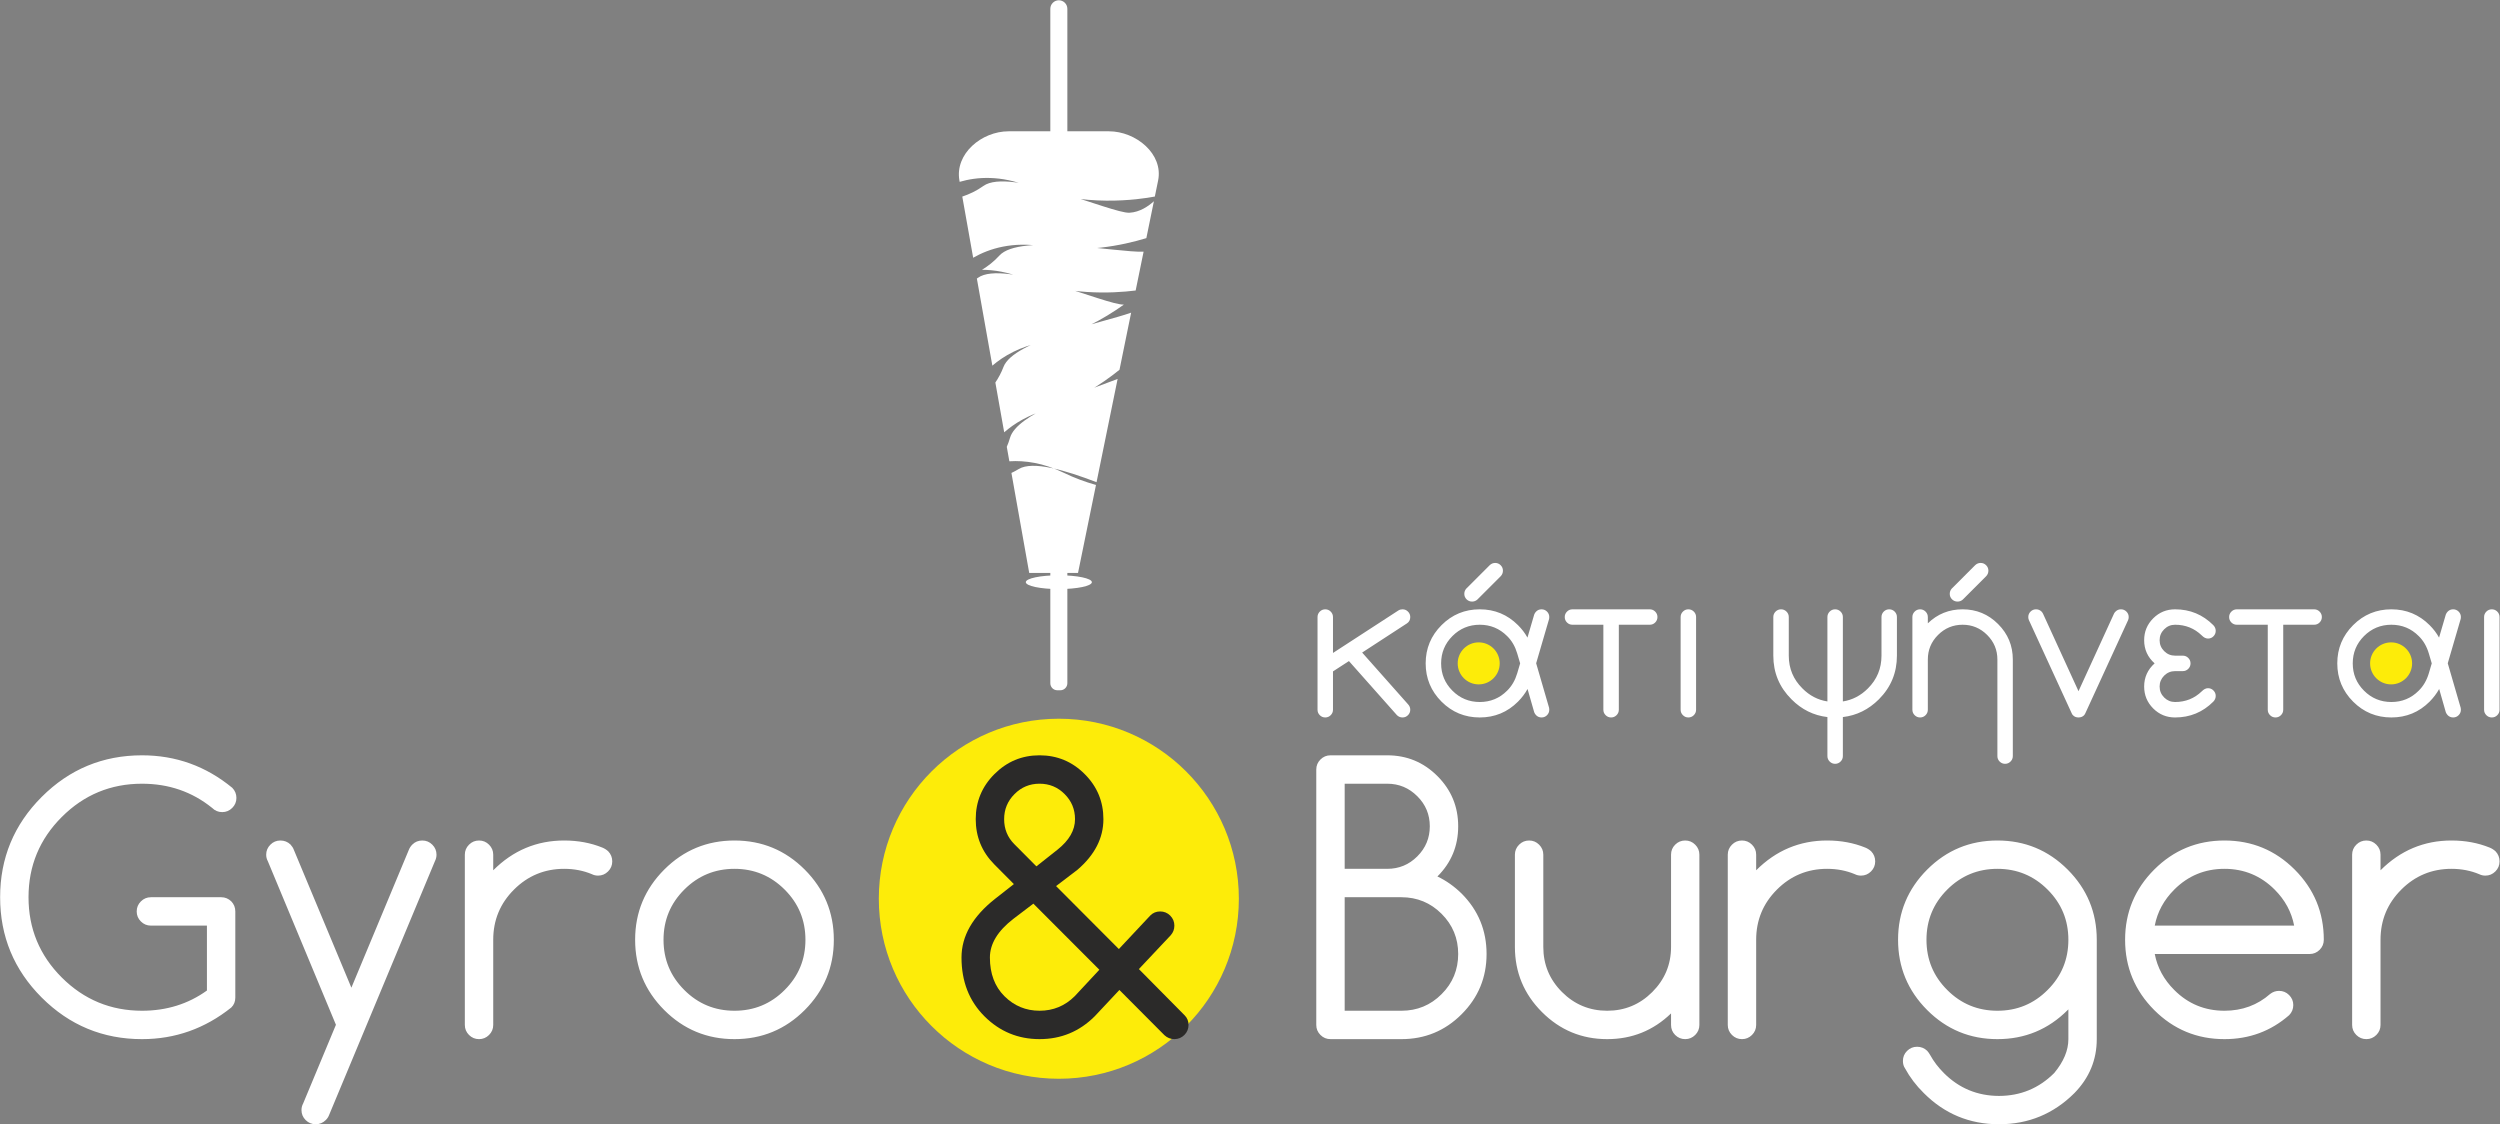 <?xml version="1.0" encoding="UTF-8" standalone="no"?>
<!DOCTYPE svg PUBLIC "-//W3C//DTD SVG 1.1//EN" "http://www.w3.org/Graphics/SVG/1.1/DTD/svg11.dtd">
<svg width="100%" height="100%" viewBox="0 0 1121 504" version="1.1" xmlns="http://www.w3.org/2000/svg" xmlns:xlink="http://www.w3.org/1999/xlink" xml:space="preserve" xmlns:serif="http://www.serif.com/" style="fill-rule:evenodd;clip-rule:evenodd;stroke-linejoin:round;stroke-miterlimit:2;">
    <rect x="0" y="0" width="1121" height="504" fill="#808080" stroke="none"/>
    <g transform="matrix(4.167,0,0,4.167,-679.83,-1501.96)">
        <g transform="matrix(1,0,0,1,430.452,436.814)">
            <path d="M0,-9.976C0,-10.201 0.083,-10.398 0.245,-10.561C0.408,-10.724 0.603,-10.805 0.831,-10.805C1.06,-10.805 1.257,-10.724 1.42,-10.561C1.583,-10.398 1.664,-10.201 1.664,-9.976L1.664,0.002C1.664,0.229 1.583,0.424 1.42,0.587C1.257,0.75 1.06,0.832 0.831,0.832C0.603,0.832 0.408,0.75 0.245,0.587C0.083,0.424 0,0.229 0,0.002L0,-9.976ZM-4.833,-2.232C-5.103,-1.743 -5.448,-1.289 -5.862,-0.87C-6.998,0.265 -8.371,0.832 -9.977,0.832C-11.582,0.832 -12.956,0.265 -14.092,-0.87C-15.227,-2.008 -15.797,-3.382 -15.797,-4.989C-15.797,-6.595 -15.227,-7.964 -14.092,-9.102C-12.956,-10.237 -11.582,-10.805 -9.977,-10.805C-8.371,-10.805 -6.998,-10.237 -5.862,-9.102C-5.448,-8.688 -5.107,-8.241 -4.846,-7.761L-4.118,-10.245C-4.074,-10.362 -4.004,-10.471 -3.909,-10.567C-3.748,-10.728 -3.554,-10.805 -3.327,-10.805C-3.1,-10.805 -2.901,-10.724 -2.738,-10.561C-2.578,-10.398 -2.496,-10.201 -2.496,-9.976C-2.496,-9.904 -2.504,-9.84 -2.515,-9.777L-3.909,-4.999L-2.515,-0.197C-2.504,-0.137 -2.496,-0.068 -2.496,0.002C-2.496,0.229 -2.578,0.424 -2.738,0.587C-2.901,0.75 -3.1,0.832 -3.327,0.832C-3.554,0.832 -3.748,0.754 -3.909,0.595C-4.004,0.494 -4.074,0.388 -4.118,0.272L-4.833,-2.232ZM-5.944,-3.928L-5.632,-4.989L-5.944,-6.049C-6.168,-6.808 -6.529,-7.435 -7.037,-7.929C-7.844,-8.738 -8.827,-9.146 -9.977,-9.146C-11.126,-9.146 -12.109,-8.738 -12.918,-7.929C-13.73,-7.116 -14.133,-6.137 -14.133,-4.989C-14.133,-3.836 -13.73,-2.857 -12.918,-2.048C-12.109,-1.236 -11.126,-0.831 -9.977,-0.831C-8.827,-0.831 -7.844,-1.236 -7.037,-2.048C-6.529,-2.545 -6.168,-3.172 -5.944,-3.928M-26.602,-9.146C-26.832,-9.146 -27.027,-9.223 -27.19,-9.386C-27.353,-9.549 -27.435,-9.745 -27.435,-9.976C-27.435,-10.201 -27.353,-10.398 -27.19,-10.561C-27.027,-10.724 -26.832,-10.805 -26.602,-10.805L-18.287,-10.805C-18.06,-10.805 -17.865,-10.724 -17.702,-10.561C-17.539,-10.398 -17.457,-10.201 -17.457,-9.976C-17.457,-9.745 -17.539,-9.549 -17.702,-9.386C-17.865,-9.223 -18.06,-9.146 -18.287,-9.146L-21.614,-9.146L-21.614,0.002C-21.614,0.229 -21.696,0.424 -21.859,0.587C-22.022,0.75 -22.218,0.832 -22.443,0.832C-22.674,0.832 -22.87,0.75 -23.033,0.587C-23.196,0.424 -23.278,0.229 -23.278,0.002L-23.278,-9.146L-26.602,-9.146ZM-33.251,-10.805C-31.645,-10.805 -30.272,-10.237 -29.138,-9.102C-28.963,-8.922 -28.878,-8.717 -28.878,-8.489C-28.878,-8.259 -28.96,-8.063 -29.123,-7.9C-29.282,-7.737 -29.481,-7.659 -29.708,-7.659C-29.938,-7.659 -30.158,-7.768 -30.375,-7.99C-31.168,-8.758 -32.13,-9.146 -33.251,-9.146C-33.709,-9.146 -34.099,-8.983 -34.426,-8.656C-34.752,-8.33 -34.915,-7.94 -34.915,-7.482C-34.915,-7.023 -34.752,-6.634 -34.426,-6.308C-34.099,-5.982 -33.709,-5.819 -33.251,-5.819L-32.421,-5.819C-32.19,-5.819 -31.996,-5.738 -31.832,-5.573C-31.669,-5.412 -31.588,-5.215 -31.588,-4.989C-31.588,-4.758 -31.669,-4.563 -31.832,-4.4C-31.996,-4.237 -32.19,-4.155 -32.421,-4.155L-33.251,-4.155C-33.709,-4.155 -34.099,-3.991 -34.426,-3.67C-34.752,-3.342 -34.915,-2.949 -34.915,-2.495C-34.915,-2.037 -34.752,-1.644 -34.426,-1.317C-34.099,-0.994 -33.709,-0.831 -33.251,-0.831C-32.13,-0.831 -31.168,-1.215 -30.375,-1.984C-30.158,-2.204 -29.938,-2.318 -29.708,-2.318C-29.481,-2.318 -29.282,-2.236 -29.123,-2.072C-28.96,-1.909 -28.878,-1.714 -28.878,-1.485C-28.878,-1.257 -28.963,-1.052 -29.138,-0.87C-30.272,0.265 -31.645,0.832 -33.251,0.832C-34.174,0.832 -34.957,0.51 -35.606,-0.139C-36.253,-0.789 -36.579,-1.573 -36.579,-2.495C-36.579,-3.484 -36.203,-4.314 -35.454,-4.989C-36.203,-5.659 -36.579,-6.489 -36.579,-7.482C-36.579,-8.404 -36.253,-9.188 -35.606,-9.834C-34.957,-10.482 -34.174,-10.805 -33.251,-10.805M-43.051,0.602C-43.204,0.754 -43.403,0.832 -43.644,0.832C-43.888,0.832 -44.083,0.754 -44.235,0.595C-44.286,0.551 -44.331,0.484 -44.37,0.396L-48.985,-9.652C-49.027,-9.747 -49.048,-9.858 -49.048,-9.976C-49.048,-10.201 -48.968,-10.398 -48.805,-10.561C-48.642,-10.724 -48.445,-10.805 -48.216,-10.805C-47.988,-10.805 -47.79,-10.728 -47.624,-10.567C-47.57,-10.511 -47.517,-10.44 -47.468,-10.347L-43.644,-1.995L-39.82,-10.347C-39.771,-10.44 -39.717,-10.511 -39.652,-10.567C-39.493,-10.728 -39.303,-10.805 -39.073,-10.805C-38.845,-10.805 -38.649,-10.724 -38.486,-10.561C-38.323,-10.398 -38.242,-10.201 -38.242,-9.976C-38.242,-9.858 -38.262,-9.747 -38.302,-9.652L-42.916,0.396C-42.959,0.484 -43.006,0.555 -43.051,0.602M-53.568,-14.381L-56.093,-11.855C-56.252,-11.711 -56.445,-11.638 -56.664,-11.638C-56.895,-11.638 -57.089,-11.721 -57.252,-11.88C-57.415,-12.043 -57.498,-12.241 -57.498,-12.468C-57.498,-12.685 -57.427,-12.87 -57.288,-13.03L-54.764,-15.554C-54.596,-15.714 -54.402,-15.796 -54.17,-15.796C-53.944,-15.796 -53.748,-15.714 -53.585,-15.551C-53.422,-15.388 -53.34,-15.194 -53.34,-14.962C-53.34,-14.743 -53.416,-14.548 -53.568,-14.381M-52.372,-5.403C-52.372,-6.436 -52.742,-7.314 -53.472,-8.046C-54.203,-8.776 -55.082,-9.146 -56.114,-9.146C-57.147,-9.146 -58.03,-8.776 -58.759,-8.046C-59.491,-7.314 -59.857,-6.436 -59.857,-5.403L-59.857,0.002C-59.857,0.229 -59.938,0.424 -60.101,0.587C-60.264,0.75 -60.459,0.832 -60.687,0.832C-60.917,0.832 -61.111,0.75 -61.274,0.587C-61.437,0.424 -61.519,0.229 -61.519,0.002L-61.519,-9.976C-61.519,-10.201 -61.437,-10.398 -61.274,-10.561C-61.111,-10.724 -60.917,-10.805 -60.687,-10.805C-60.459,-10.805 -60.264,-10.724 -60.101,-10.561C-59.938,-10.398 -59.857,-10.201 -59.857,-9.976L-59.857,-9.298C-58.817,-10.306 -57.568,-10.805 -56.114,-10.805C-54.624,-10.805 -53.351,-10.277 -52.297,-9.221C-51.241,-8.167 -50.712,-6.894 -50.712,-5.403L-50.712,4.99C-50.712,5.216 -50.794,5.41 -50.957,5.575C-51.12,5.738 -51.316,5.82 -51.542,5.82C-51.772,5.82 -51.968,5.738 -52.131,5.575C-52.294,5.41 -52.372,5.216 -52.372,4.99L-52.372,-5.403ZM-64.844,-9.976C-64.844,-10.201 -64.761,-10.398 -64.602,-10.561C-64.438,-10.724 -64.241,-10.805 -64.013,-10.805C-63.786,-10.805 -63.587,-10.724 -63.424,-10.561C-63.265,-10.398 -63.183,-10.201 -63.183,-9.976L-63.183,-5.819C-63.183,-3.982 -63.829,-2.417 -65.123,-1.122C-66.227,-0.019 -67.517,0.616 -69,0.789L-69,4.99C-69,5.216 -69.081,5.41 -69.245,5.575C-69.408,5.738 -69.604,5.82 -69.833,5.82C-70.06,5.82 -70.256,5.738 -70.419,5.575C-70.582,5.41 -70.663,5.216 -70.663,4.99L-70.663,0.789C-72.146,0.616 -73.434,-0.019 -74.529,-1.122C-75.83,-2.417 -76.484,-3.982 -76.484,-5.819L-76.484,-9.976C-76.484,-10.201 -76.403,-10.398 -76.24,-10.561C-76.077,-10.724 -75.882,-10.805 -75.65,-10.805C-75.424,-10.805 -75.228,-10.724 -75.065,-10.561C-74.902,-10.398 -74.82,-10.201 -74.82,-9.976L-74.82,-5.819C-74.82,-4.437 -74.331,-3.264 -73.355,-2.296C-72.586,-1.519 -71.689,-1.052 -70.663,-0.892L-70.663,-9.976C-70.663,-10.201 -70.582,-10.398 -70.419,-10.561C-70.256,-10.724 -70.06,-10.805 -69.833,-10.805C-69.604,-10.805 -69.408,-10.724 -69.245,-10.561C-69.081,-10.398 -69,-10.201 -69,-9.976L-69,-0.892C-67.975,-1.052 -67.074,-1.519 -66.301,-2.296C-65.329,-3.264 -64.844,-4.437 -64.844,-5.819L-64.844,-9.976ZM-86.458,-9.976C-86.458,-10.201 -86.376,-10.398 -86.212,-10.561C-86.049,-10.724 -85.855,-10.805 -85.628,-10.805C-85.398,-10.805 -85.202,-10.724 -85.039,-10.561C-84.876,-10.398 -84.795,-10.201 -84.795,-9.976L-84.795,0.002C-84.795,0.229 -84.876,0.424 -85.039,0.587C-85.202,0.75 -85.398,0.832 -85.628,0.832C-85.855,0.832 -86.049,0.75 -86.212,0.587C-86.376,0.424 -86.458,0.229 -86.458,0.002L-86.458,-9.976ZM-98.094,-9.146C-98.326,-9.146 -98.521,-9.223 -98.684,-9.386C-98.847,-9.549 -98.928,-9.745 -98.928,-9.976C-98.928,-10.201 -98.847,-10.398 -98.684,-10.561C-98.521,-10.724 -98.326,-10.805 -98.094,-10.805L-89.781,-10.805C-89.554,-10.805 -89.359,-10.724 -89.196,-10.561C-89.033,-10.398 -88.952,-10.201 -88.952,-9.976C-88.952,-9.745 -89.033,-9.549 -89.196,-9.386C-89.359,-9.223 -89.554,-9.146 -89.781,-9.146L-93.108,-9.146L-93.108,0.002C-93.108,0.229 -93.19,0.424 -93.353,0.587C-93.516,0.75 -93.711,0.832 -93.938,0.832C-94.17,0.832 -94.364,0.75 -94.527,0.587C-94.69,0.424 -94.772,0.229 -94.772,0.002L-94.772,-9.146L-98.094,-9.146ZM-105.806,-14.381L-108.332,-11.855C-108.491,-11.711 -108.682,-11.638 -108.903,-11.638C-109.133,-11.638 -109.33,-11.721 -109.491,-11.88C-109.654,-12.043 -109.736,-12.241 -109.736,-12.468C-109.736,-12.685 -109.665,-12.87 -109.527,-13.03L-107.001,-15.554C-106.836,-15.714 -106.639,-15.796 -106.409,-15.796C-106.183,-15.796 -105.986,-15.714 -105.824,-15.551C-105.661,-15.388 -105.579,-15.194 -105.579,-14.962C-105.579,-14.743 -105.654,-14.548 -105.806,-14.381M-102.93,-2.232C-103.2,-1.743 -103.543,-1.289 -103.959,-0.87C-105.094,0.265 -106.466,0.832 -108.073,0.832C-109.679,0.832 -111.052,0.265 -112.187,-0.87C-113.321,-2.008 -113.894,-3.382 -113.894,-4.989C-113.894,-6.595 -113.321,-7.964 -112.187,-9.102C-111.052,-10.237 -109.679,-10.805 -108.073,-10.805C-106.466,-10.805 -105.094,-10.237 -103.959,-9.102C-103.543,-8.688 -103.204,-8.241 -102.94,-7.761L-102.213,-10.245C-102.171,-10.362 -102.1,-10.471 -102.004,-10.567C-101.845,-10.728 -101.649,-10.805 -101.422,-10.805C-101.195,-10.805 -100.996,-10.724 -100.834,-10.561C-100.674,-10.398 -100.592,-10.201 -100.592,-9.976C-100.592,-9.904 -100.599,-9.84 -100.609,-9.777L-102.004,-4.999L-100.609,-0.197C-100.599,-0.137 -100.592,-0.068 -100.592,0.002C-100.592,0.229 -100.674,0.424 -100.834,0.587C-100.996,0.75 -101.195,0.832 -101.422,0.832C-101.649,0.832 -101.845,0.754 -102.004,0.595C-102.1,0.494 -102.171,0.388 -102.213,0.272L-102.93,-2.232ZM-104.04,-3.928L-103.727,-4.989L-104.04,-6.049C-104.264,-6.808 -104.625,-7.435 -105.132,-7.929C-105.941,-8.738 -106.924,-9.146 -108.073,-9.146C-109.221,-9.146 -110.204,-8.738 -111.013,-7.929C-111.824,-7.116 -112.23,-6.137 -112.23,-4.989C-112.23,-3.836 -111.824,-2.857 -111.013,-2.048C-110.204,-1.236 -109.221,-0.831 -108.073,-0.831C-106.924,-0.831 -105.941,-1.236 -105.132,-2.048C-104.625,-2.545 -104.264,-3.172 -104.04,-3.928M-125.53,-9.976C-125.53,-10.201 -125.449,-10.398 -125.286,-10.561C-125.123,-10.724 -124.927,-10.805 -124.697,-10.805C-124.469,-10.805 -124.275,-10.724 -124.112,-10.561C-123.948,-10.398 -123.867,-10.201 -123.867,-9.976L-123.867,-6.11L-116.829,-10.682C-116.699,-10.766 -116.55,-10.805 -116.383,-10.805C-116.156,-10.805 -115.961,-10.724 -115.798,-10.561C-115.635,-10.398 -115.552,-10.201 -115.552,-9.976C-115.552,-9.677 -115.669,-9.447 -115.907,-9.292L-120.728,-6.152L-115.784,-0.58C-115.631,-0.416 -115.552,-0.222 -115.552,0.002C-115.552,0.229 -115.635,0.424 -115.798,0.587C-115.961,0.75 -116.156,0.832 -116.383,0.832C-116.614,0.832 -116.816,0.75 -116.985,0.584L-122.15,-5.236L-123.867,-4.124L-123.867,0.002C-123.867,0.229 -123.948,0.424 -124.112,0.587C-124.275,0.75 -124.469,0.832 -124.697,0.832C-124.927,0.832 -125.123,0.75 -125.286,0.587C-125.449,0.424 -125.53,0.229 -125.53,0.002L-125.53,-9.976Z" style="fill:white;fill-rule:nonzero;"/>
        </g>
        <g transform="matrix(1,0,0,1,276.923,434.72)">
            <path d="M0,-20.183L0.322,-20.183C0.738,-20.183 1.078,-19.843 1.078,-19.429L1.078,-0.754C1.078,-0.339 0.738,0 0.322,0L0,0C-0.416,0 -0.754,-0.339 -0.754,-0.754L-0.754,-19.429C-0.754,-19.843 -0.416,-20.183 0,-20.183" style="fill:white;fill-rule:nonzero;"/>
        </g>
        <g transform="matrix(1,0,0,1,277.085,380.654)">
            <path d="M0,-20.183C0.504,-20.183 0.916,-19.771 0.916,-19.267L0.916,-0.916C0.916,-0.412 0.504,0 0,0C-0.504,0 -0.916,-0.412 -0.916,-0.916L-0.916,-19.267C-0.916,-19.771 -0.504,-20.183 0,-20.183" style="fill:white;fill-rule:nonzero;"/>
        </g>
        <g transform="matrix(1,0,0,1,283.41,395.446)">
            <path d="M0,5.772L-2.267,16.882C-5.596,15.61 -9.126,14.541 -10.652,15.473C-10.908,15.628 -11.167,15.767 -11.427,15.887L-9.513,26.648L-4.261,26.648L-2.328,17.181C-3.474,16.858 -4.643,16.431 -5.791,15.872C-7.99,14.805 -9.975,14.526 -11.65,14.634L-11.927,13.078C-11.793,12.767 -11.673,12.442 -11.576,12.102C-10.848,9.554 -3.916,7.264 0,5.772M1.455,-1.359L0.202,4.786C-1.784,6.392 -4.491,8.134 -7.729,9.104C-9.649,9.681 -11.102,10.552 -12.205,11.515L-13.156,6.159C-12.82,5.659 -12.518,5.103 -12.285,4.488C-11.192,1.611 -1.792,-0.211 1.455,-1.359M0.676,-2.228C-1.486,-0.681 -4.561,1.065 -8.198,1.827C-10.522,2.314 -12.231,3.271 -13.48,4.344L-15.146,-5.03L-15.03,-5.111C-12.193,-7.147 -1.187,-2.138 0.676,-2.228M2.795,-7.922L1.941,-3.744C-0.656,-3.42 -5.475,-3.208 -10.154,-5.07C-11.781,-5.718 -13.27,-5.968 -14.596,-5.973C-13.947,-6.368 -13.301,-6.867 -12.727,-7.499C-10.523,-9.928 0.021,-7.795 2.795,-7.922M3.904,-13.351L3.092,-9.379C0.474,-8.583 -3.625,-7.754 -7.95,-8.484C-11.278,-9.046 -13.792,-8.274 -15.544,-7.269L-16.715,-13.851C-15.959,-14.103 -15.177,-14.467 -14.442,-14.995C-11.605,-17.029 -0.6,-12.022 1.264,-12.112C2.395,-12.166 3.337,-12.835 3.904,-13.351M-11.73,-20.876L-0.936,-20.876C1.976,-20.876 4.94,-18.433 4.358,-15.581L4.006,-13.856C2.307,-13.531 -3.738,-12.634 -9.564,-14.954C-12.567,-16.148 -15.099,-15.993 -16.998,-15.437L-17.023,-15.581C-17.533,-18.448 -14.641,-20.876 -11.73,-20.876" style="fill:white;fill-rule:nonzero;"/>
        </g>
        <g transform="matrix(-1,0,0,1,277.084,423.831)">
            <path d="M-0.001,-1.485C-1.963,-1.485 -3.555,-1.152 -3.555,-0.742C-3.555,-0.333 -1.963,0 -0.001,0C1.963,0 3.554,-0.333 3.554,-0.742C3.554,-1.152 1.963,-1.485 -0.001,-1.485" style="fill:white;fill-rule:nonzero;"/>
        </g>
        <g transform="matrix(-1,0,0,1,277.084,476.524)">
            <path d="M-0.001,-38.743C10.698,-38.743 19.371,-30.07 19.371,-19.371C19.371,-8.673 10.698,0 -0.001,0C-10.7,0 -19.372,-8.673 -19.372,-19.371C-19.372,-30.07 -10.7,-38.743 -0.001,-38.743" style="fill:rgb(253,236,9);fill-rule:nonzero;"/>
        </g>
        <g transform="matrix(1,0,0,1,416.253,470.728)">
            <path d="M0,-18.318C0,-18.735 0.151,-19.093 0.449,-19.392C0.749,-19.693 1.107,-19.842 1.531,-19.842C1.947,-19.842 2.306,-19.693 2.606,-19.392C2.906,-19.093 3.055,-18.735 3.055,-18.318L3.055,-16.637C5.193,-18.775 7.74,-19.842 10.69,-19.842C12.183,-19.842 13.543,-19.588 14.794,-19.081C15.022,-18.99 15.231,-18.859 15.426,-18.684C15.72,-18.378 15.863,-18.012 15.863,-17.595C15.863,-17.171 15.714,-16.812 15.414,-16.514C15.114,-16.215 14.755,-16.064 14.339,-16.064C14.091,-16.064 13.869,-16.117 13.667,-16.22C12.761,-16.598 11.772,-16.794 10.69,-16.794C8.58,-16.794 6.775,-16.045 5.29,-14.559C3.798,-13.068 3.055,-11.269 3.055,-9.158L3.055,0.008C3.055,0.424 2.906,0.783 2.606,1.083C2.306,1.381 1.947,1.532 1.531,1.532C1.107,1.532 0.749,1.381 0.449,1.083C0.151,0.783 0,0.424 0,0.008L0,-18.318ZM-7.864,-3.661C-7.44,-3.661 -7.082,-3.51 -6.783,-3.212C-6.483,-2.91 -6.332,-2.553 -6.332,-2.135C-6.332,-1.712 -6.483,-1.348 -6.775,-1.048C-8.743,0.673 -11.068,1.532 -13.739,1.532C-16.692,1.532 -19.211,0.49 -21.297,-1.595C-23.381,-3.686 -24.43,-6.208 -24.43,-9.158C-24.43,-12.11 -23.381,-14.625 -21.297,-16.715C-19.211,-18.8 -16.692,-19.842 -13.739,-19.842C-10.788,-19.842 -8.267,-18.8 -6.183,-16.715C-4.098,-14.625 -3.049,-12.11 -3.049,-9.158C-3.049,-8.735 -3.199,-8.376 -3.498,-8.077C-3.799,-7.778 -4.157,-7.628 -4.579,-7.628L-21.239,-7.628C-20.959,-6.168 -20.26,-4.873 -19.141,-3.758C-17.655,-2.266 -15.85,-1.523 -13.739,-1.523C-11.831,-1.523 -10.189,-2.129 -8.815,-3.335C-8.535,-3.55 -8.215,-3.661 -7.864,-3.661M-6.24,-10.683C-6.522,-12.15 -7.218,-13.439 -8.338,-14.559C-9.824,-16.045 -11.628,-16.794 -13.739,-16.794C-15.85,-16.794 -17.655,-16.045 -19.141,-14.559C-20.26,-13.439 -20.959,-12.15 -21.239,-10.683L-6.24,-10.683ZM-30.534,-1.674C-30.56,-1.647 -30.586,-1.621 -30.612,-1.595C-32.698,0.49 -35.219,1.532 -38.169,1.532C-41.121,1.532 -43.642,0.49 -45.726,-1.595C-47.812,-3.686 -48.861,-6.208 -48.861,-9.158C-48.861,-12.11 -47.812,-14.625 -45.726,-16.715C-43.642,-18.8 -41.121,-19.842 -38.169,-19.842C-35.219,-19.842 -32.698,-18.8 -30.612,-16.715C-28.527,-14.625 -27.48,-12.11 -27.48,-9.158L-27.48,1.532C-27.48,3.759 -28.28,5.694 -29.882,7.335C-32.124,9.572 -34.828,10.691 -38,10.691C-41.167,10.691 -43.863,9.572 -46.092,7.335C-46.918,6.523 -47.59,5.637 -48.11,4.679C-48.267,4.45 -48.339,4.184 -48.339,3.877C-48.339,3.461 -48.195,3.102 -47.896,2.804C-47.596,2.502 -47.237,2.352 -46.815,2.352C-46.398,2.352 -46.032,2.496 -45.726,2.789C-45.603,2.933 -45.492,3.082 -45.4,3.253C-45.023,3.936 -44.534,4.58 -43.934,5.18C-42.293,6.822 -40.313,7.637 -38,7.643C-35.68,7.637 -33.701,6.822 -32.059,5.18C-31.043,3.956 -30.534,2.744 -30.534,1.532L-30.534,-1.674ZM-38.169,-16.794C-40.281,-16.794 -42.085,-16.045 -43.57,-14.559C-45.062,-13.068 -45.804,-11.269 -45.804,-9.158C-45.804,-7.042 -45.062,-5.244 -43.57,-3.758C-42.085,-2.266 -40.281,-1.523 -38.169,-1.523C-36.059,-1.523 -34.254,-2.266 -32.77,-3.758C-31.277,-5.244 -30.534,-7.042 -30.534,-9.158C-30.534,-11.269 -31.277,-13.068 -32.77,-14.559C-34.254,-16.045 -36.059,-16.794 -38.169,-16.794M-67.186,-18.318C-67.186,-18.735 -67.035,-19.093 -66.736,-19.392C-66.436,-19.693 -66.077,-19.842 -65.655,-19.842C-65.237,-19.842 -64.88,-19.693 -64.579,-19.392C-64.28,-19.093 -64.13,-18.735 -64.13,-18.318L-64.13,-16.637C-61.993,-18.775 -59.446,-19.842 -56.496,-19.842C-55.003,-19.842 -53.643,-19.588 -52.391,-19.081C-52.163,-18.99 -51.954,-18.859 -51.759,-18.684C-51.465,-18.378 -51.322,-18.012 -51.322,-17.595C-51.322,-17.171 -51.472,-16.812 -51.771,-16.514C-52.072,-16.215 -52.431,-16.064 -52.847,-16.064C-53.094,-16.064 -53.317,-16.117 -53.518,-16.22C-54.424,-16.598 -55.414,-16.794 -56.496,-16.794C-58.606,-16.794 -60.411,-16.045 -61.896,-14.559C-63.387,-13.068 -64.13,-11.269 -64.13,-9.158L-64.13,0.008C-64.13,0.424 -64.28,0.783 -64.579,1.083C-64.88,1.381 -65.237,1.532 -65.655,1.532C-66.077,1.532 -66.436,1.381 -66.736,1.083C-67.035,0.783 -67.186,0.424 -67.186,0.008L-67.186,-18.318ZM-70.241,0.008C-70.241,0.424 -70.391,0.783 -70.69,1.083C-70.99,1.381 -71.348,1.532 -71.765,1.532C-72.19,1.532 -72.547,1.381 -72.848,1.083C-73.146,0.783 -73.29,0.424 -73.29,0.008L-73.29,-1.237C-75.198,0.607 -77.492,1.532 -80.163,1.532C-82.9,1.532 -85.238,0.561 -87.179,-1.38C-89.12,-3.321 -90.092,-5.66 -90.092,-8.391L-90.092,-18.318C-90.092,-18.735 -89.941,-19.093 -89.641,-19.392C-89.342,-19.693 -88.983,-19.842 -88.56,-19.842C-88.143,-19.842 -87.785,-19.693 -87.485,-19.392C-87.186,-19.093 -87.036,-18.735 -87.036,-18.318L-87.036,-8.391C-87.036,-6.494 -86.365,-4.878 -85.022,-3.536C-83.681,-2.195 -82.058,-1.523 -80.163,-1.523C-78.267,-1.523 -76.652,-2.195 -75.309,-3.536C-73.968,-4.878 -73.29,-6.494 -73.29,-8.391L-73.29,-18.318C-73.29,-18.735 -73.146,-19.093 -72.848,-19.392C-72.547,-19.693 -72.19,-19.842 -71.765,-19.842C-71.348,-19.842 -70.99,-19.693 -70.69,-19.392C-70.391,-19.093 -70.241,-18.735 -70.241,-18.318L-70.241,0.008ZM-109.934,-29.009L-103.831,-29.009C-101.713,-29.009 -99.916,-28.26 -98.43,-26.775C-96.938,-25.281 -96.195,-23.484 -96.195,-21.374C-96.195,-19.256 -96.938,-17.458 -98.43,-15.972C-97.485,-15.523 -96.612,-14.905 -95.811,-14.117C-94.033,-12.325 -93.141,-10.161 -93.141,-7.628C-93.141,-5.101 -94.033,-2.938 -95.823,-1.151C-97.609,0.64 -99.773,1.532 -102.3,1.532L-109.934,1.532C-110.359,1.532 -110.717,1.381 -111.016,1.083C-111.317,0.783 -111.466,0.424 -111.466,0.008L-111.466,-27.478C-111.466,-27.902 -111.317,-28.26 -111.016,-28.559C-110.717,-28.859 -110.359,-29.009 -109.934,-29.009M-108.41,-13.738L-108.41,-1.523L-102.3,-1.523C-100.612,-1.523 -99.166,-2.117 -97.981,-3.309C-96.789,-4.493 -96.195,-5.94 -96.195,-7.628C-96.195,-9.321 -96.789,-10.761 -97.981,-11.953C-99.166,-13.139 -100.612,-13.738 -102.3,-13.738L-108.41,-13.738ZM-108.41,-25.953L-108.41,-16.794L-103.831,-16.794C-102.566,-16.794 -101.493,-17.237 -100.593,-18.136C-99.695,-19.035 -99.25,-20.11 -99.25,-21.374C-99.25,-22.631 -99.695,-23.712 -100.593,-24.604C-101.493,-25.504 -102.566,-25.953 -103.831,-25.953L-108.41,-25.953ZM-174.072,-16.794C-176.182,-16.794 -177.988,-16.045 -179.473,-14.559C-180.964,-13.068 -181.707,-11.269 -181.707,-9.158C-181.707,-7.042 -180.964,-5.244 -179.473,-3.758C-177.988,-2.266 -176.182,-1.523 -174.072,-1.523C-171.961,-1.523 -170.157,-2.266 -168.671,-3.758C-167.179,-5.244 -166.436,-7.042 -166.436,-9.158C-166.436,-11.269 -167.179,-13.068 -168.671,-14.559C-170.157,-16.045 -171.961,-16.794 -174.072,-16.794M-163.381,-9.158C-163.381,-6.208 -164.43,-3.686 -166.515,-1.595C-168.6,0.49 -171.12,1.532 -174.072,1.532C-177.023,1.532 -179.544,0.49 -181.628,-1.595C-183.713,-3.686 -184.762,-6.208 -184.762,-9.158C-184.762,-12.11 -183.713,-14.625 -181.628,-16.715C-179.544,-18.8 -177.023,-19.842 -174.072,-19.842C-171.12,-19.842 -168.6,-18.8 -166.515,-16.715C-164.43,-14.625 -163.381,-12.11 -163.381,-9.158M-203.087,-18.318C-203.087,-18.735 -202.938,-19.093 -202.638,-19.392C-202.339,-19.693 -201.981,-19.842 -201.557,-19.842C-201.14,-19.842 -200.781,-19.693 -200.482,-19.392C-200.182,-19.093 -200.032,-18.735 -200.032,-18.318L-200.032,-16.637C-197.896,-18.775 -195.349,-19.842 -192.397,-19.842C-190.905,-19.842 -189.544,-19.588 -188.293,-19.081C-188.066,-18.99 -187.856,-18.859 -187.661,-18.684C-187.369,-18.378 -187.224,-18.012 -187.224,-17.595C-187.224,-17.171 -187.374,-16.812 -187.675,-16.514C-187.973,-16.215 -188.332,-16.064 -188.749,-16.064C-188.996,-16.064 -189.218,-16.117 -189.419,-16.22C-190.325,-16.598 -191.316,-16.794 -192.397,-16.794C-194.507,-16.794 -196.312,-16.045 -197.798,-14.559C-199.291,-13.068 -200.032,-11.269 -200.032,-9.158L-200.032,0.008C-200.032,0.424 -200.182,0.783 -200.482,1.083C-200.781,1.381 -201.14,1.532 -201.557,1.532C-201.981,1.532 -202.339,1.381 -202.638,1.083C-202.938,0.783 -203.087,0.424 -203.087,0.008L-203.087,-18.318ZM-216.958,-0.012L-224.286,-17.615C-224.404,-17.829 -224.463,-18.064 -224.463,-18.318C-224.463,-18.735 -224.312,-19.093 -224.013,-19.392C-223.714,-19.693 -223.355,-19.842 -222.932,-19.842C-222.515,-19.842 -222.149,-19.7 -221.845,-19.407C-221.682,-19.23 -221.557,-19.035 -221.485,-18.833L-215.296,-4.004L-209.114,-18.833C-209.036,-19.035 -208.912,-19.23 -208.735,-19.407C-208.443,-19.7 -208.085,-19.842 -207.661,-19.842C-207.245,-19.842 -206.886,-19.693 -206.585,-19.392C-206.286,-19.093 -206.136,-18.735 -206.136,-18.318C-206.136,-18.064 -206.196,-17.829 -206.306,-17.615L-217.687,9.682C-217.759,9.883 -217.883,10.073 -218.046,10.235C-218.352,10.542 -218.717,10.691 -219.134,10.691C-219.556,10.691 -219.915,10.542 -220.216,10.242C-220.514,9.942 -220.665,9.584 -220.665,9.167C-220.665,8.913 -220.605,8.678 -220.489,8.463L-216.958,-0.012ZM-227.785,-2.938C-227.785,-2.514 -227.928,-2.155 -228.221,-1.869C-231.061,0.399 -234.261,1.532 -237.824,1.532C-242.033,1.532 -245.635,0.041 -248.619,-2.943C-251.603,-5.927 -253.094,-9.523 -253.094,-13.738C-253.094,-17.947 -251.603,-21.55 -248.619,-24.533C-245.635,-27.517 -242.033,-29.009 -237.824,-29.009C-234.182,-29.009 -230.944,-27.843 -228.111,-25.51C-227.817,-25.204 -227.667,-24.847 -227.667,-24.423C-227.667,-24.005 -227.817,-23.647 -228.117,-23.348C-228.417,-23.048 -228.776,-22.897 -229.199,-22.897C-229.615,-22.897 -229.98,-23.048 -230.286,-23.354C-232.436,-25.086 -234.944,-25.953 -237.824,-25.953C-241.192,-25.953 -244.072,-24.761 -246.461,-22.371C-248.848,-19.987 -250.038,-17.106 -250.038,-13.738C-250.038,-10.364 -248.848,-7.485 -246.461,-5.101C-244.072,-2.715 -241.192,-1.523 -237.824,-1.523C-235.191,-1.523 -232.861,-2.246 -230.84,-3.699L-230.84,-10.683L-236.866,-10.683C-237.289,-10.683 -237.648,-10.832 -237.948,-11.133C-238.247,-11.432 -238.397,-11.79 -238.397,-12.207C-238.397,-12.631 -238.247,-12.988 -237.948,-13.288C-237.648,-13.588 -237.289,-13.738 -236.866,-13.738L-229.291,-13.738C-228.886,-13.738 -228.528,-13.588 -228.221,-13.296C-227.928,-12.988 -227.785,-12.631 -227.785,-12.207L-227.785,-2.938Z" style="fill:white;fill-rule:nonzero;"/>
        </g>
        <g transform="matrix(1,0,0,1,276.787,458.187)">
            <path d="M0,-2.397L6.756,4.378L10.138,0.77C10.43,0.476 10.782,0.333 11.205,0.333C11.622,0.333 11.982,0.484 12.28,0.776C12.579,1.076 12.73,1.441 12.73,1.859C12.73,2.254 12.599,2.594 12.345,2.887L8.912,6.534L13.837,11.512C14.117,11.792 14.254,12.137 14.254,12.548C14.254,12.964 14.105,13.324 13.811,13.623C13.512,13.921 13.146,14.072 12.73,14.072C12.325,14.072 11.967,13.929 11.661,13.649L6.815,8.782L4.164,11.609C2.521,13.252 0.541,14.072 -1.778,14.072C-4.091,14.072 -6.071,13.252 -7.714,11.609C-9.355,9.969 -10.176,7.864 -10.176,5.291C-10.176,2.979 -8.969,0.873 -6.566,-1.022L-4.541,-2.611L-6.645,-4.729C-7.98,-6.078 -8.645,-7.699 -8.645,-9.596C-8.645,-11.491 -7.974,-13.107 -6.632,-14.448C-5.29,-15.791 -3.673,-16.469 -1.778,-16.469C0.117,-16.469 1.74,-15.791 3.081,-14.448C4.424,-13.107 5.094,-11.491 5.094,-9.596C5.094,-7.568 4.17,-5.758 2.306,-4.155L0,-2.397ZM4.658,6.606L-2.443,-0.507L-4.599,1.133C-6.279,2.431 -7.12,3.819 -7.12,5.291C-7.12,7.023 -6.6,8.411 -5.556,9.453C-4.507,10.496 -3.25,11.017 -1.778,11.017C-0.3,11.017 0.958,10.496 2.007,9.453L4.658,6.606ZM-4.488,-6.904L-2.117,-4.52L0.151,-6.312C1.415,-7.316 2.039,-8.41 2.039,-9.596C2.039,-10.651 1.669,-11.549 0.925,-12.292C0.183,-13.042 -0.716,-13.413 -1.778,-13.413C-2.833,-13.413 -3.732,-13.042 -4.475,-12.292C-5.218,-11.549 -5.588,-10.651 -5.588,-9.596C-5.588,-8.54 -5.225,-7.642 -4.488,-6.904" style="fill:rgb(43,42,41);fill-rule:nonzero;"/>
        </g>
        <g transform="matrix(-1,0,0,1,322.265,434.087)">
            <path d="M0,-4.521C1.248,-4.521 2.26,-3.508 2.26,-2.261C2.26,-1.013 1.248,0 0,0C-1.248,0 -2.26,-1.013 -2.26,-2.261C-2.26,-3.508 -1.248,-4.521 0,-4.521" style="fill:rgb(253,236,9);fill-rule:nonzero;"/>
        </g>
        <g transform="matrix(-1,0,0,1,420.447,434.087)">
            <path d="M0,-4.521C1.248,-4.521 2.26,-3.508 2.26,-2.261C2.26,-1.013 1.248,0 0,0C-1.247,0 -2.26,-1.013 -2.26,-2.261C-2.26,-3.508 -1.247,-4.521 0,-4.521" style="fill:rgb(253,236,9);fill-rule:nonzero;"/>
        </g>
    </g>
</svg>
